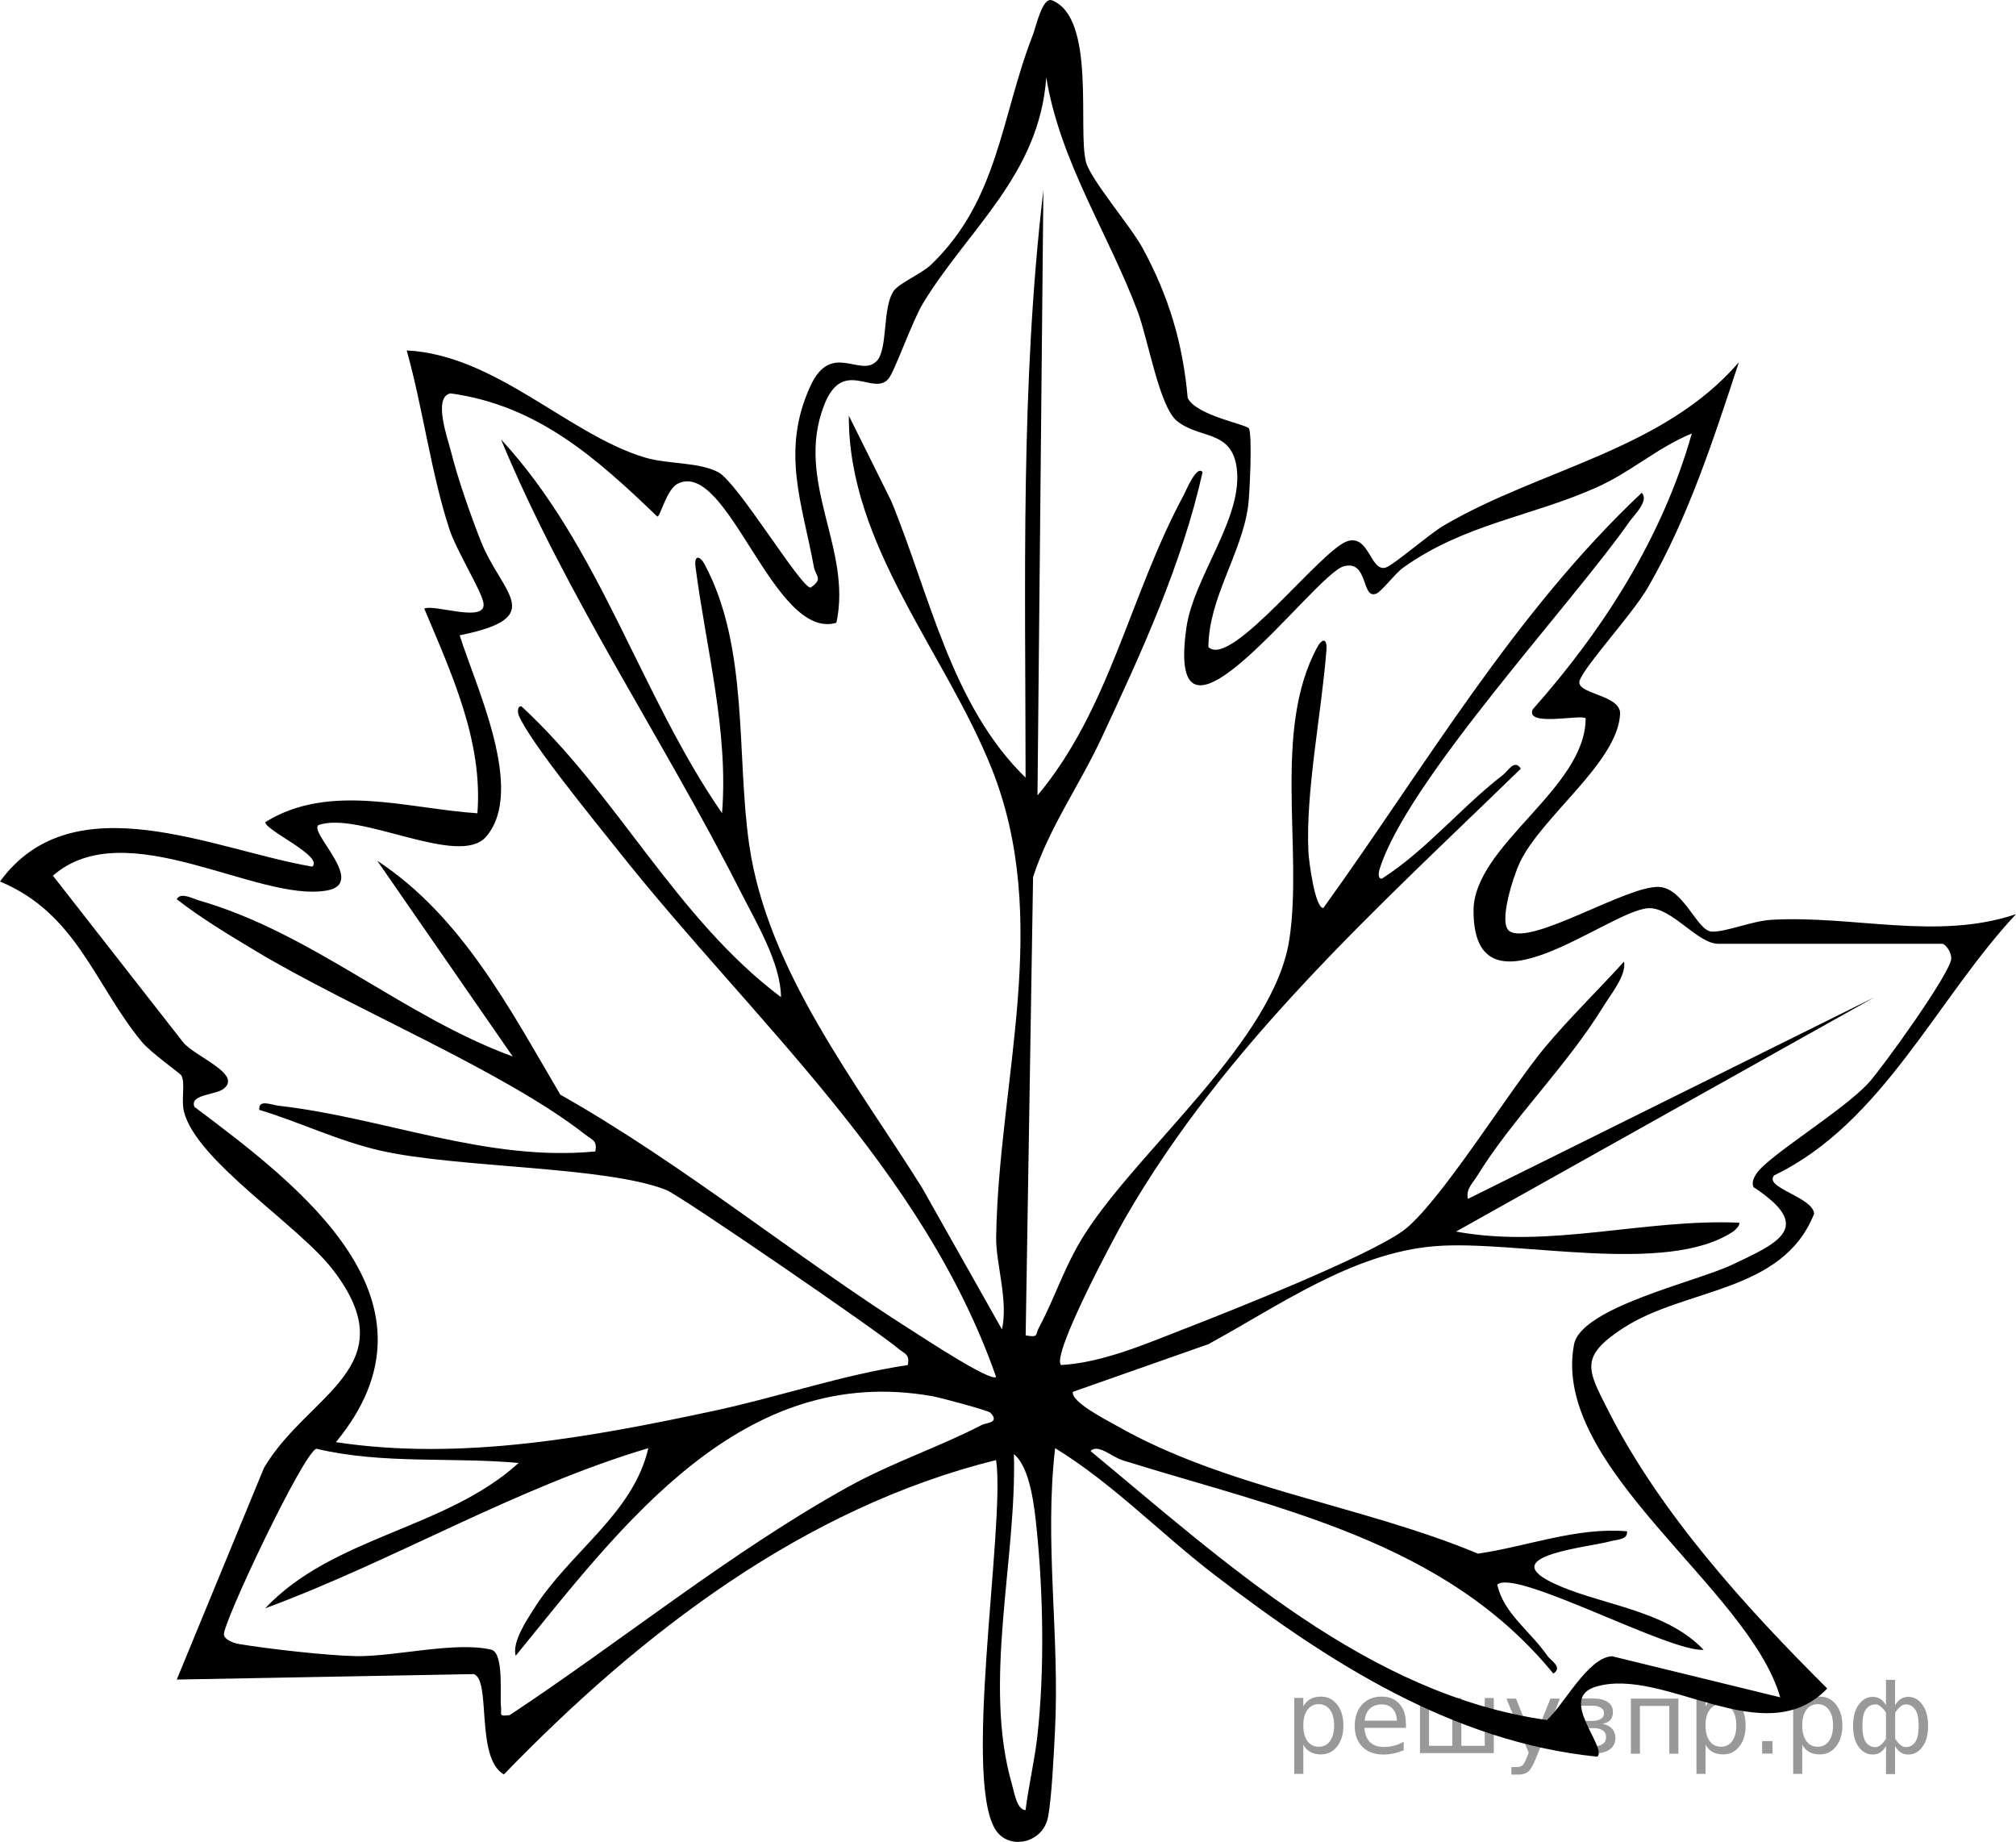 <?xml version="1.0" encoding="UTF-8"?>
<svg id="_Слой_1" data-name="Слой_1" xmlns="http://www.w3.org/2000/svg" width="170.923" height="156.145" version="1.1" viewBox="0 0 170.923 156.145">
  <!-- Generator: Adobe Illustrator 29.8.1, SVG Export Plug-In . SVG Version: 2.1.1 Build 2)  -->
  <path d="M105.882,36.312c.302.47.079,5.555-.062,6.592-.545,4.025-3.348,7.792-3.367,11.949,1.915,1.886,9.625-8.38,11.838-8.992,1.795-.496,1.902,2.599,3.179,2.26.636-.169,3.708-2.854,4.963-3.587,8.241-4.814,18.554-6.364,24.994-13.824-2.132,6.477-4.298,13.211-7.733,19.125-1.291,2.223-5.167,6.41-5.748,7.801-.516,1.235,3.503,1.193,3.411,2.903-.22,4.111-6.655,8.675-8.508,12.589-.488,1.03-1.879,5.177-.854,5.821,1.941,1.22,10.047-3.952,12.704-3.758,2.082.152,3.187,3.738,4.435,3.786,1.181.046,3.415-.904,5.029-.999,6.939-.408,14.061,1.782,20.759-.48-6.759,7.237-11.32,17.713-20.49,22.137-.966,1.047,3.277,1.827,3.375,3.258-2.667,6.754-10.962,6.267-16.22,9.715-3.686,2.417-3.007,3.485-1.235,6.974,4.441,8.745,11.688,16.712,18.568,23.559-5.343,5.554-13.81-1.9-19.631-.149-3.248.977.993,5.101.144,5.931-12.306-1.234-22.868-8.065-32.433-15.392-4.576-3.505-8.64-7.764-13.542-10.763-.928,7.929.391,15.874-.01,23.889-.091,1.83-.283,5.931-.606,7.438-.44,2.048-2.904,2.663-4.153,1.385-3.323-3.401.584-26.129-.236-31.704-16.357,4.06-30.176,14.71-41.731,26.65-2.439-1.37-1.056-8.068-2.561-8.505l-25.175.463,7.398-17.953c3.703-6.28,12.177-8.522,5.857-16.767-2.924-3.815-11.588-9.231-12.647-13.43-.246-.975.134-2.425-.216-3.057-.108-.195-2.6-1.934-3.378-2.882-4.011-4.891-5.508-10.861-12.001-13.566,6.209-8.523,18.18-2.663,26.478-1.262.99-.877-3.989-3.068-3.986-3.77,5.428-3.38,12.055-1.144,17.984-.752.479-6.12-2.2-11.857-4.504-17.352.862-.408,5.359,1.305,5.012-.514-.203-1.061-2.282-4.404-2.866-6.173-1.563-4.733-2.265-10.33-3.637-15.198,7.539.372,13.728,7.146,20.211,9.081,1.946.581,4.629.368,6.241,1.264,1.647.916,6.922,9.703,7.782,9.764,1.121-.754.439-.938.285-1.778-.971-5.313-2.824-9.818-.289-15.319,1.771-3.843,4.251-.648,5.63-2.126.943-1.01.466-4.451,1.401-5.888.467-.717,2.363-1.46,3.223-2.29,5.707-5.508,5.893-12.517,8.618-19.494.263-.673.793-3.22,1.616-2.891,3.747,1.498,2.151,10.955,2.876,13.708.389,1.475,3.784,5.436,4.781,7.261,2.22,4.064,3.428,8.071,3.841,12.734.695,1.476,4.968,2.243,5.184,2.579ZM164.676,80.008h-18.992c-1.788,0-3.984-3.153-5.962-3.013-3.426.243-14.754,9.869-14.792.247-.022-5.579,9.507-10.351,9.506-16.347-.377-.365-5.13.752-4.492-.75,5.986-6.744,11.014-14.604,13.49-23.393-2.955,1.213-5.137,3.27-8.16,4.609-5.536,2.452-11.12,3.067-16.287,6.748-.732.521-1.828,2.027-2.299,2.216-1.294.52-.637-2.89-2.763-2.318-2.482.668-15.204,18.424-13.341,5.218.609-4.319,4.849-9.333,4.265-13.572-.448-3.252-3.154-2.398-5.079-3.981-1.476-1.214-2.434-6.916-3.308-9.246-2.507-6.679-6.575-12.684-7.756-19.866-.585,8.267-6.624,12.853-10.456,19.161-.898,1.478-2.381,5.723-2.911,6.373-1.277,1.565-3.888-1.868-5.48,2.285-2.494,6.505,2.422,12.111,1.052,18.418-5.327,1.557-9.186-13.878-13.436-11.799-.974.476-1.499,2.859-1.751,2.788-5.143-4.938-10.133-9.421-17.52-10.437-1.54.276-.22,3.92.026,4.904.577,2.312,1.629,5.302,2.503,7.542,1.781,4.561,5.825,6.519-1.758,8.064,1.327,4.278,5.623,13.165,2.233,17.076-2.307,2.661-10.792-2.237-14.226-.983-.756.684,4.136,4.928.735,5.54-5.857,1.054-17.051-6.65-23.23-1.256l11,14.072c.926,1.238,5.111,2.717,3.469,3.998-.673.525-2.921.472-2.468,1.531,8.954,6.719,21.848,16.469,11.992,28.422,10.64,1.61,21.642-.428,32.082-2.664,5.502-1.179,10.882-3.051,16.396-3.872.22-.939-.315-.975-.831-1.422-1.538-1.334-18.427-12.946-19.648-13.426-5.159-2.029-17.653-1.845-24.188-3.323-3.584-.811-6.822-2.408-10.306-3.464-.107-.935,1.052-.416,1.6-.354,8.958,1.013,17.693,4.773,26.883,3.879.205-.919-.279-.985-.834-1.419-6.913-5.422-19.873-10.714-27.989-15.595-2.27-1.365-4.559-2.737-6.659-4.365.31-.641,1.386-.041,1.895.105,9.554,2.737,17.317,9.832,26.589,13.225l-11.488-16.598c7.217,4.755,11.244,12.582,15.525,19.834,10.498,5.939,19.833,13.686,29.994,20.115.863.546,6.513,4.265,6.952,3.813-6.212-17.725-20.652-30.257-31.973-44.529-1.865-2.352-7.574-9.3-8.503-11.566-.094-.23-.13-.824.242-.744,8.125,7.491,13.082,17.947,21.996,24.644-.015-2.874-2.105-6.33-3.49-9.063-6.505-12.834-14.713-24.874-20.248-38.22,8.415,9.095,11.771,21.598,18.74,31.689.559-6.966-1.354-13.974-2.249-20.882-.138-1.066.389-.924.753-.249,3.796,7.049,2.695,16.231,3.804,23.839,1.554,10.665,9.09,20.166,14.641,29.028l6.785,12.028c.546-2.492-.528-5.607-.494-7.795.203-13.371,4.795-26.878-.41-39.831-3.945-9.819-12.143-18.91-12.08-29.838l3.58,7.204c3.278,7.929,5.088,17.34,11.404,23.479-.005-16.642-.443-33.267,1.51-49.798l-.5,51.307c6.145-7.317,7.836-17.033,12.411-25.483.167-.309,1.075-2.562,1.587-1.926-1.766,7.891-5.186,15.289-8.575,22.558-1.858,3.984-4.462,7.634-5.797,11.772l-.628,38.852c1.133.21.798-.053,1.115-.64,1.442-2.673,2.159-5.261,3.974-8.067,4.699-7.264,15.986-16.357,17.27-24.874,1.156-7.664-1.455-17.74,2.374-24.775.386-.708.846-.798.766.261-.402,5.281-1.777,12.001-1.526,17.12.037.765.557,4.766,1.266,4.748,8.647-12.004,16.158-25.002,26.992-35.2.656.661-.662,1.907-1.052,2.462-5.007,7.139-18.91,22.038-21.184,29.488-.101.33-.103.848.239.741,3.814-2.46,6.681-6.04,10.256-8.793.395-.304.957-1.358,1.491-.512-12.13,11.806-25.003,23.268-33.57,38.148-.866,1.504-6.261,11.577-5.41,12.408,3.555-.197,7.279-1.832,10.628-3.132,4.043-1.569,15.261-6.033,18.325-8.217,3.016-2.15,9.074-11.982,12.042-15.547,2.041-2.452,4.577-4.92,6.736-7.305.227,1.144-1.142,2.805-1.74,3.782-3.141,5.125-7.738,9.539-10.703,14.379-.385.628-.974,1.105-.798,1.958l34.479-17.098-35.481,19.867c7.923,1.468,15.987-1.1,23.988-.752.167.122-.293.617-.497.752-5.649,3.765-18.394.685-25.261,1.237-6.999.562-13.23,5.048-19.232,8.311l-11.485,4.039c-.183.858,2.867,2.393,3.66,2.846,9.319,5.325,20.815,6.756,30.69,10.871,4.21-.614,8.309-2.251,12.627-1.898.117.724-.881.703-1.395.847-1.823.514-9.523,1.194-5.102,3.425,3.92,1.978,9.656,2.253,12.997,5.778-2.883.227-15.954-6.922-17.491-5.526.503,2.411,2.806,3.945,4.245,6.035.28.406,1.344.977.503,1.506-9.235-11.309-23.365-13.973-36.514-18.081-.898-.281-2.11-1.432-2.721-.783,11.356,9.399,23.542,20.67,38.691,22.803,1.443-1.286,3.478-5.316,5.526-5.408l14.255,3.482c-2.658-9.268-19.454-19.471-17.481-29.913.592-3.131,10.345-5.321,13.321-6.721,4.059-1.91,7.075-3.212,1.9-6.615-.186-.381.028-.826.246-1.15,1.042-1.544,7.337-5.322,9.498-7.68,1.192-1.3,7.037-9.427,7.02-10.572-.007-.477-.385-1.124-.757-1.235ZM83.957,119.755c-.177-.182-4.195-1.265-4.876-1.387-16.163-2.886-26.317,10.902-35.359,22.002-.322-1.164.94-3.026,1.542-3.981,3.035-4.819,8.418-8.043,9.703-13.621-11.281,3.355-21.59,9.558-32.484,13.575,5.755-6.117,15.331-6.708,21.489-12.322-5.739-.516-11.493.13-17.151-1.204-1.119.356-8.006,14.912-7.836,15.78.082.42.803.691,1.25.768,2.403.413,7.601.997,9.98,1.033,3.269.05,8.376-1.266,11.428-.55,1.108.26.725,3.939.83,4.81.086.708-.262.866.744.738,9.445-6.247,18.859-13.91,28.736-19.372,3.677-2.033,7.704-3.364,11.295-5.227.38-.197,1.564-.163.71-1.044ZM86.951,153.449c.261-2.085.767-4.2,1.001-6.289.613-5.453.501-12.064-.061-17.538-.186-1.81-.524-5.192-1.93-6.353.258,8.902-2.674,19.385-.147,28.062.169.582.412,2.127,1.136,2.118Z"/>
<g style="stroke:none;fill:#000;fill-opacity:0.40"><path d="m 110.5,147.9 v 2.48 h -0.77 v -6.44 h 0.77 v 0.71 q 0.24,-0.42 0.61,-0.62 0.37,-0.20 0.88,-0.20 0.85,0 1.38,0.68 0.53,0.68 0.53,1.77 0,1.10 -0.53,1.77 -0.53,0.68 -1.38,0.68 -0.51,0 -0.88,-0.20 -0.37,-0.20 -0.61,-0.62 z m 2.61,-1.63 q 0,-0.85 -0.35,-1.32 -0.35,-0.48 -0.95,-0.48 -0.61,0 -0.96,0.48 -0.35,0.48 -0.35,1.32 0,0.85 0.35,1.33 0.35,0.48 0.96,0.48 0.61,0 0.95,-0.48 0.35,-0.48 0.35,-1.33 z"/><path d="m 119.2,146.1 v 0.38 h -3.52 q 0.05,0.79 0.47,1.21 0.43,0.41 1.19,0.41 0.44,0 0.85,-0.11 0.42,-0.11 0.82,-0.33 v 0.72 q -0.41,0.17 -0.85,0.27 -0.43,0.09 -0.88,0.09 -1.12,0 -1.77,-0.65 -0.65,-0.65 -0.65,-1.76 0,-1.15 0.62,-1.82 0.62,-0.68 1.67,-0.68 0.94,0 1.49,0.61 0.55,0.60 0.55,1.65 z m -0.77,-0.23 q -0.01,-0.63 -0.35,-1.00 -0.34,-0.38 -0.91,-0.38 -0.64,0 -1.03,0.36 -0.38,0.36 -0.44,1.02 z"/><path d="m 123.9,148.0 h 1.98 v -4.05 h 0.77 v 4.67 h -6.26 v -4.67 h 0.77 v 4.05 h 1.97 v -4.05 h 0.77 z"/><path d="m 130.2,149.1 q -0.33,0.83 -0.63,1.09 -0.31,0.25 -0.82,0.25 h -0.61 v -0.64 h 0.45 q 0.32,0 0.49,-0.15 0.17,-0.15 0.39,-0.71 l 0.14,-0.35 -1.89,-4.59 h 0.81 l 1.46,3.65 1.46,-3.65 h 0.81 z"/><path d="m 134.0,146.5 v 1.54 h 1.09 q 0.53,0 0.80,-0.20 0.28,-0.20 0.28,-0.57 0,-0.38 -0.28,-0.57 -0.28,-0.20 -0.80,-0.20 z m 0,-1.90 v 1.29 h 1.01 q 0.43,0 0.71,-0.17 0.28,-0.17 0.28,-0.48 0,-0.31 -0.28,-0.47 -0.28,-0.17 -0.71,-0.17 z m -0.77,-0.61 h 1.82 q 0.82,0 1.26,0.30 0.44,0.30 0.44,0.85 0,0.43 -0.23,0.68 -0.23,0.25 -0.67,0.31 0.53,0.10 0.82,0.42 0.29,0.32 0.29,0.79 0,0.62 -0.48,0.97 -0.48,0.34 -1.37,0.34 h -1.90 z"/><path d="m 142.3,144.0 v 4.67 h -0.77 v -4.05 h -2.49 v 4.05 h -0.77 v -4.67 z"/><path d="m 144.6,147.9 v 2.48 h -0.77 v -6.44 h 0.77 v 0.71 q 0.24,-0.42 0.61,-0.62 0.37,-0.20 0.88,-0.20 0.85,0 1.38,0.68 0.53,0.68 0.53,1.77 0,1.10 -0.53,1.77 -0.53,0.68 -1.38,0.68 -0.51,0 -0.88,-0.20 -0.37,-0.20 -0.61,-0.62 z m 2.61,-1.63 q 0,-0.85 -0.35,-1.32 -0.35,-0.48 -0.95,-0.48 -0.61,0 -0.96,0.48 -0.35,0.48 -0.35,1.32 0,0.85 0.35,1.33 0.35,0.48 0.96,0.48 0.61,0 0.95,-0.48 0.35,-0.48 0.35,-1.33 z"/><path d="m 149.4,147.6 h 0.88 v 1.06 h -0.88 z"/><path d="m 152.8,147.9 v 2.48 h -0.77 v -6.44 h 0.77 v 0.71 q 0.24,-0.42 0.61,-0.62 0.37,-0.20 0.88,-0.20 0.85,0 1.38,0.68 0.53,0.68 0.53,1.77 0,1.10 -0.53,1.77 -0.53,0.68 -1.38,0.68 -0.51,0 -0.88,-0.20 -0.37,-0.20 -0.61,-0.62 z m 2.61,-1.63 q 0,-0.85 -0.35,-1.32 -0.35,-0.48 -0.95,-0.48 -0.61,0 -0.96,0.48 -0.35,0.48 -0.35,1.32 0,0.85 0.35,1.33 0.35,0.48 0.96,0.48 0.61,0 0.95,-0.48 0.35,-0.48 0.35,-1.33 z"/><path d="m 157.9,146.3 q 0,0.98 0.30,1.40 0.30,0.41 0.82,0.41 0.41,0 0.88,-0.70 v -2.22 q -0.47,-0.70 -0.88,-0.70 -0.51,0 -0.82,0.42 -0.30,0.41 -0.30,1.39 z m 2,4.10 v -2.37 q -0.24,0.39 -0.51,0.55 -0.27,0.16 -0.62,0.16 -0.70,0 -1.18,-0.64 -0.48,-0.65 -0.48,-1.79 0,-1.15 0.48,-1.80 0.49,-0.66 1.18,-0.66 0.35,0 0.62,0.16 0.28,0.16 0.51,0.55 v -2.15 h 0.77 v 2.15 q 0.24,-0.39 0.51,-0.55 0.28,-0.16 0.62,-0.16 0.70,0 1.18,0.66 0.49,0.66 0.49,1.80 0,1.15 -0.49,1.79 -0.48,0.64 -1.18,0.64 -0.35,0 -0.62,-0.16 -0.27,-0.16 -0.51,-0.55 v 2.37 z m 2.77,-4.10 q 0,-0.98 -0.30,-1.39 -0.30,-0.42 -0.81,-0.42 -0.41,0 -0.88,0.70 v 2.22 q 0.47,0.70 0.88,0.70 0.51,0 0.81,-0.41 0.30,-0.42 0.30,-1.40 z"/></g></svg>
<!--File created and owned by https://sdamgia.ru. Copying is prohibited. All rights reserved.-->
